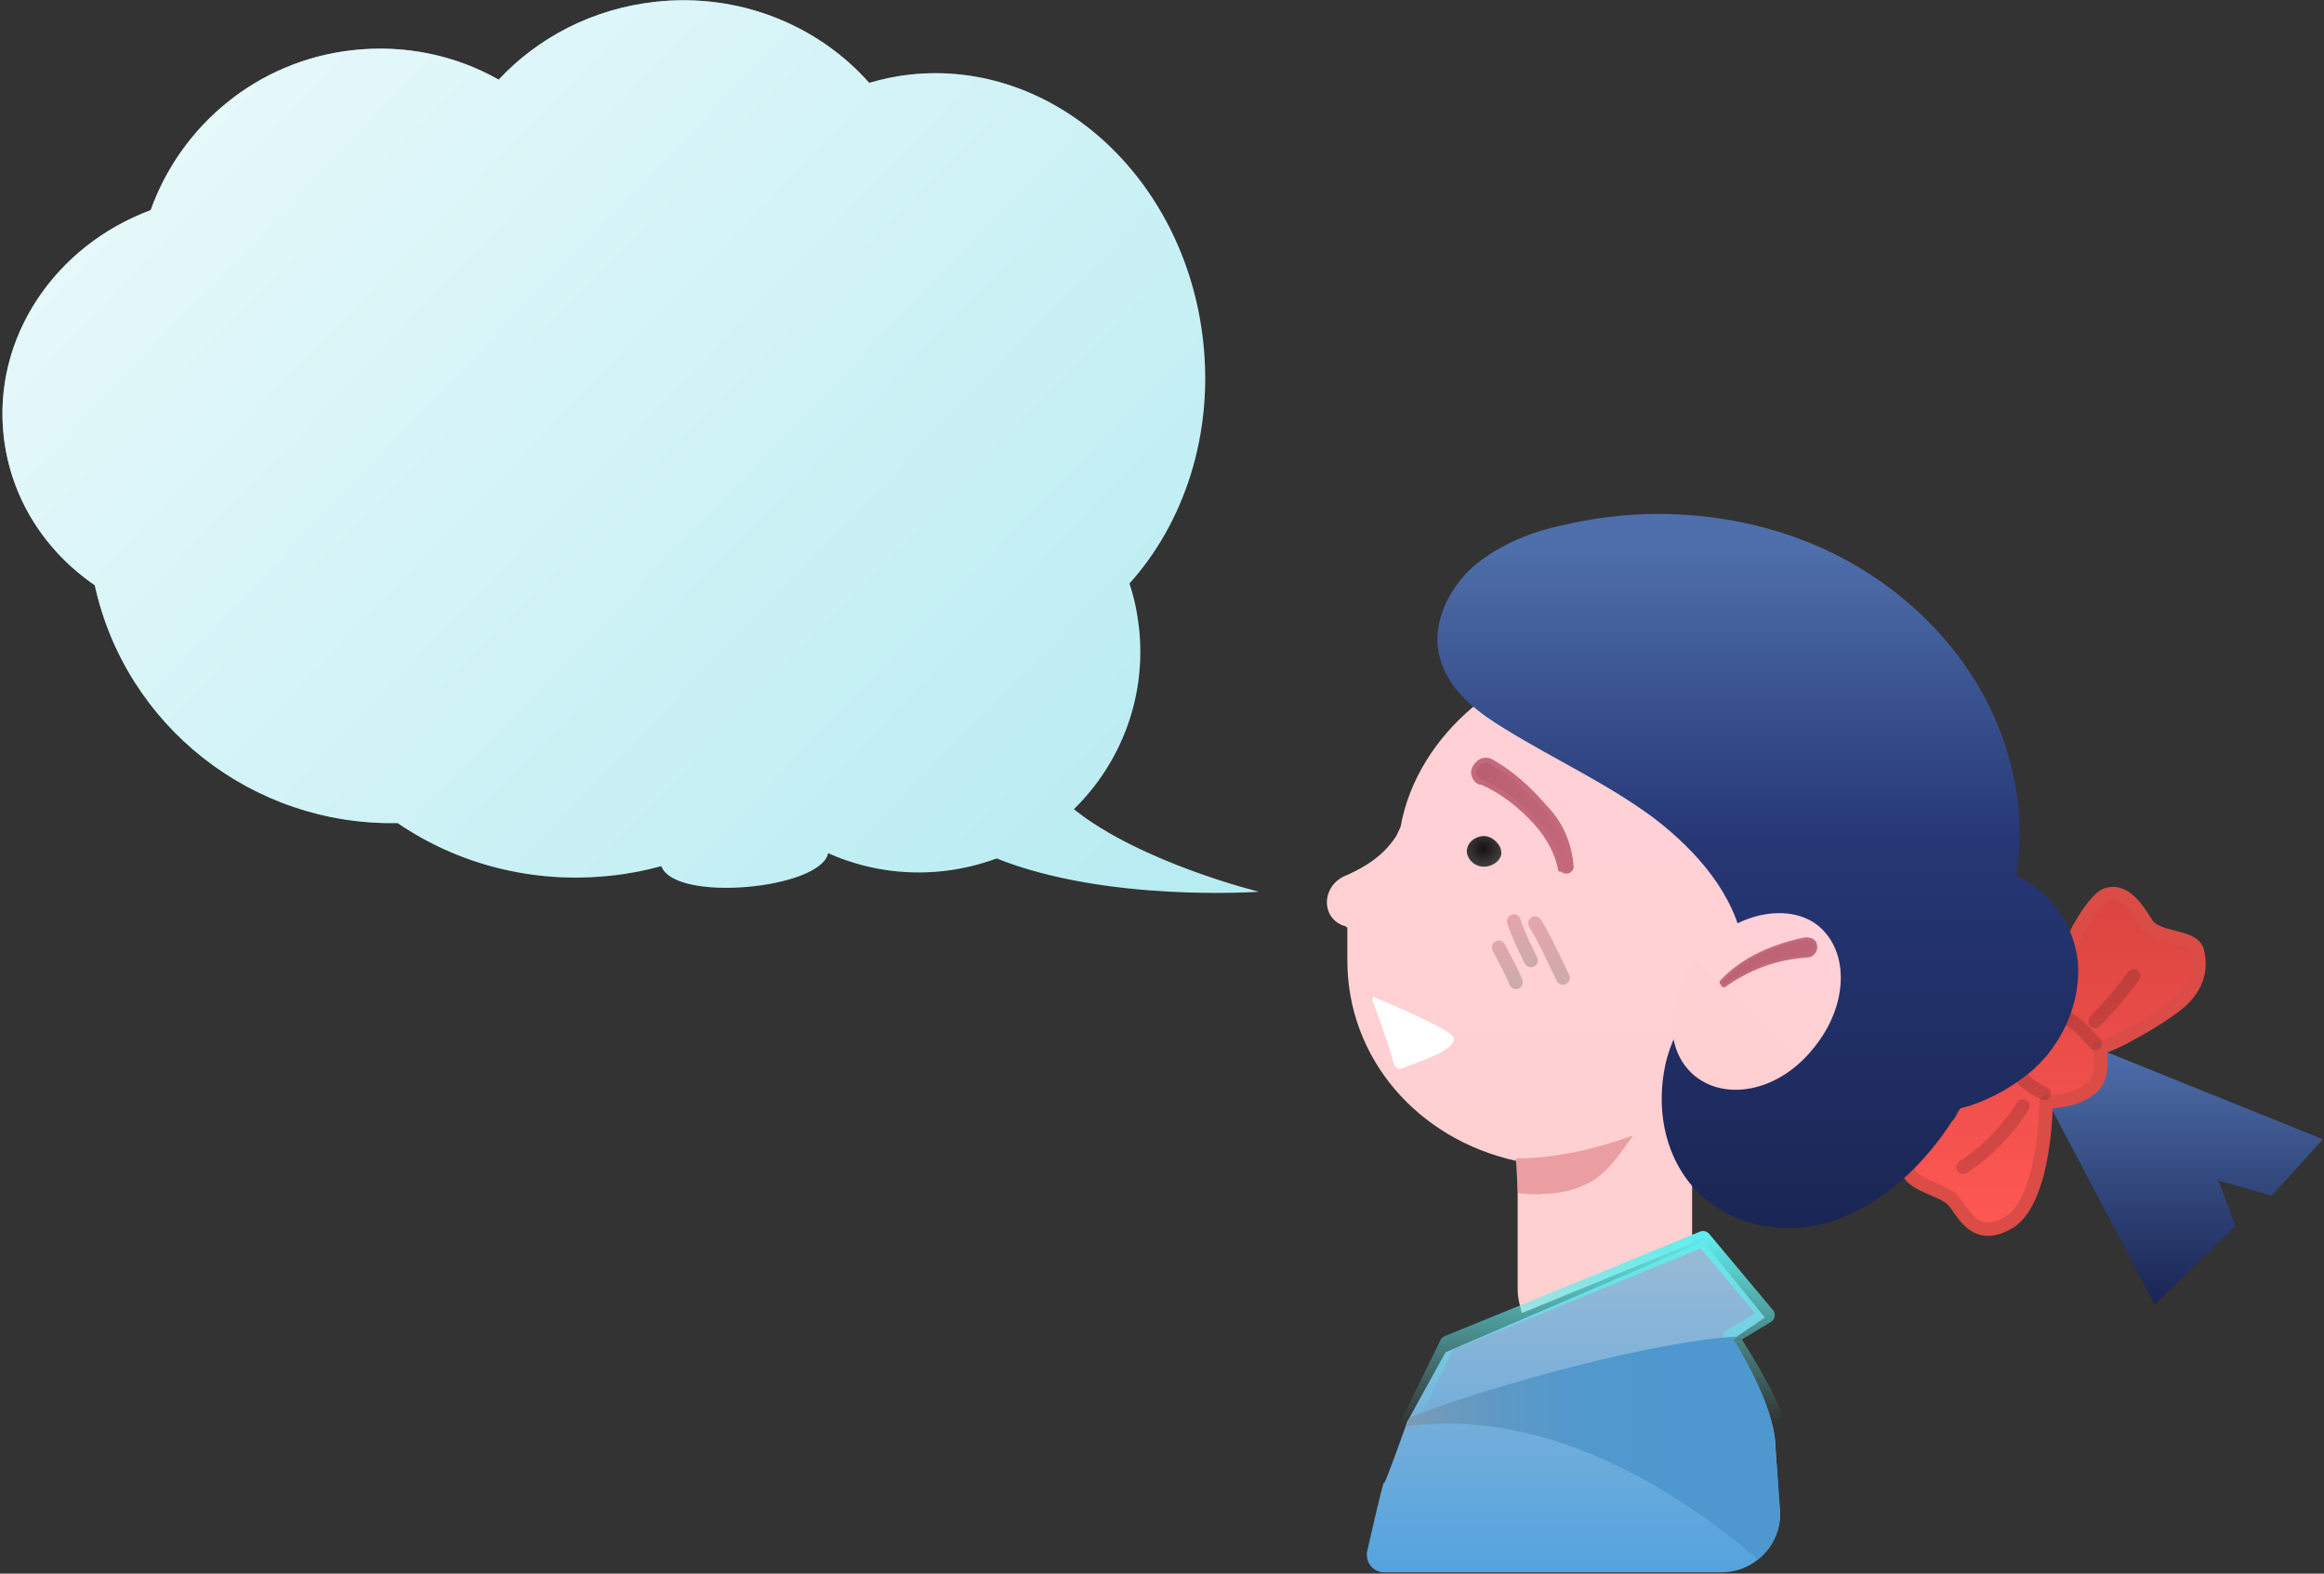 <?xml version="1.0" encoding="UTF-8"?> <svg xmlns="http://www.w3.org/2000/svg" xmlns:xlink="http://www.w3.org/1999/xlink" id="eGiV7v9uCbU1" viewBox="0 0 514 348" shape-rendering="geometricPrecision" text-rendering="geometricPrecision"><rect x="0" y="0" width="514" height="348" fill="#333333" stroke="none"/> <style><![CDATA[#eGiV7v9uCbU2_to {animation: eGiV7v9uCbU2_to__to 10000ms linear infinite normal forwards}@keyframes eGiV7v9uCbU2_to__to { 0% {transform: translate(403.607px,202.023px);animation-timing-function: cubic-bezier(0.25,0.46,0.45,0.94)} 10% {transform: translate(400.607px,202.023px);animation-timing-function: cubic-bezier(0.25,0.46,0.45,0.94)} 20% {transform: translate(403.607px,202.023px);animation-timing-function: cubic-bezier(0.25,0.46,0.45,0.94)} 30% {transform: translate(400.607px,202.023px);animation-timing-function: cubic-bezier(0.25,0.46,0.45,0.94)} 40% {transform: translate(403.607px,202.023px)} 50% {transform: translate(400.607px,202.023px);animation-timing-function: cubic-bezier(0.25,0.46,0.45,0.94)} 60% {transform: translate(403.607px,202.023px)} 70% {transform: translate(400.607px,202.023px);animation-timing-function: cubic-bezier(0.25,0.46,0.45,0.94)} 80% {transform: translate(403.607px,202.023px)} 90% {transform: translate(400.607px,202.023px);animation-timing-function: cubic-bezier(0.25,0.46,0.45,0.94)} 100% {transform: translate(403.607px,202.023px)}} #eGiV7v9uCbU2_tr {animation: eGiV7v9uCbU2_tr__tr 10000ms linear infinite normal forwards}@keyframes eGiV7v9uCbU2_tr__tr { 0% {transform: rotate(0deg);animation-timing-function: cubic-bezier(0.25,0.46,0.45,0.94)} 10% {transform: rotate(-2deg);animation-timing-function: cubic-bezier(0.25,0.46,0.45,0.94)} 20% {transform: rotate(0deg);animation-timing-function: cubic-bezier(0.25,0.46,0.45,0.94)} 30% {transform: rotate(-2deg);animation-timing-function: cubic-bezier(0.25,0.46,0.45,0.94)} 40% {transform: rotate(0deg)} 50% {transform: rotate(-2deg);animation-timing-function: cubic-bezier(0.25,0.46,0.45,0.94)} 60% {transform: rotate(0deg)} 70% {transform: rotate(-2deg);animation-timing-function: cubic-bezier(0.25,0.46,0.45,0.94)} 80% {transform: rotate(0deg)} 90% {transform: rotate(-2deg);animation-timing-function: cubic-bezier(0.25,0.46,0.45,0.94)} 100% {transform: rotate(0deg)}} #eGiV7v9uCbU11_tr {animation: eGiV7v9uCbU11_tr__tr 10000ms linear infinite normal forwards}@keyframes eGiV7v9uCbU11_tr__tr { 0% {transform: translate(336.701px,180.366px) rotate(0deg);animation-timing-function: cubic-bezier(0.645,0.045,0.355,1)} 30% {transform: translate(336.701px,180.366px) rotate(7deg);animation-timing-function: cubic-bezier(0.645,0.045,0.355,1)} 60% {transform: translate(336.701px,180.366px) rotate(0deg);animation-timing-function: cubic-bezier(0.645,0.045,0.355,1)} 80% {transform: translate(336.701px,180.366px) rotate(2deg);animation-timing-function: cubic-bezier(0.645,0.045,0.355,1)} 100% {transform: translate(336.701px,180.366px) rotate(0deg)}} #eGiV7v9uCbU15_ts {animation: eGiV7v9uCbU15_ts__ts 10000ms linear infinite normal forwards}@keyframes eGiV7v9uCbU15_ts__ts { 0% {transform: translate(313.757px,228.264px) scale(1,1)} 10% {transform: translate(313.757px,228.264px) scale(1.03,0.758)} 20% {transform: translate(313.757px,228.264px) scale(1.053,1.082)} 30% {transform: translate(313.757px,228.264px) scale(1.058,0.901)} 40% {transform: translate(313.757px,228.264px) scale(1.102,1.068)} 50% {transform: translate(313.757px,228.264px) scale(1.132,0.811)} 60% {transform: translate(313.757px,228.264px) scale(1.089,0.948)} 70% {transform: translate(313.757px,228.264px) scale(1.089,0.755)} 80% {transform: translate(313.757px,228.264px) scale(1.081,0.916)} 90% {transform: translate(313.757px,228.264px) scale(1.064,0.671)} 100% {transform: translate(313.757px,228.264px) scale(1,1)}} #eGiV7v9uCbU29_tr {animation: eGiV7v9uCbU29_tr__tr 10000ms linear infinite normal forwards}@keyframes eGiV7v9uCbU29_tr__tr { 0% {transform: translate(113.16px,50.369px) rotate(0deg)} 10% {transform: translate(113.16px,50.369px) rotate(0deg);animation-timing-function: cubic-bezier(0.455,0.03,0.515,0.955)} 22% {transform: translate(113.16px,50.369px) rotate(2deg)} 34% {transform: translate(113.16px,50.369px) rotate(0deg);animation-timing-function: cubic-bezier(0.55,0.085,0.68,0.53)} 46% {transform: translate(113.16px,50.369px) rotate(2deg)} 59% {transform: translate(113.16px,50.369px) rotate(0deg)} 70% {transform: translate(113.16px,50.369px) rotate(2deg)} 80% {transform: translate(113.16px,50.369px) rotate(0deg)} 100% {transform: translate(113.16px,50.369px) rotate(0deg)}} #eGiV7v9uCbU29_ts {animation: eGiV7v9uCbU29_ts__ts 10000ms linear infinite normal forwards}@keyframes eGiV7v9uCbU29_ts__ts { 0% {transform: scale(0,0);animation-timing-function: cubic-bezier(1,0.05,0.95,0.53)} 10.6% {transform: scale(1,1)} 80% {transform: scale(1,1)} 90% {transform: scale(0,0)} 100% {transform: scale(0,0)}} #eGiV7v9uCbU29 {animation: eGiV7v9uCbU29_c_o 10000ms linear infinite normal forwards}@keyframes eGiV7v9uCbU29_c_o { 0% {opacity: 0} 10% {opacity: 1} 80% {opacity: 1} 90% {opacity: 0} 100% {opacity: 0}} #eGiV7v9uCbU30_tr {animation: eGiV7v9uCbU30_tr__tr 10000ms linear infinite normal forwards}@keyframes eGiV7v9uCbU30_tr__tr { 0% {transform: translate(69.566px,96.083px) rotate(0deg)} 14% {transform: translate(69.566px,96.083px) rotate(0deg);animation-timing-function: cubic-bezier(0.455,0.03,0.515,0.955)} 24% {transform: translate(69.566px,96.083px) rotate(5deg);animation-timing-function: cubic-bezier(0.455,0.03,0.515,0.955)} 34% {transform: translate(69.566px,96.083px) rotate(0deg);animation-timing-function: cubic-bezier(0.55,0.085,0.68,0.53)} 44% {transform: translate(69.566px,96.083px) rotate(5deg);animation-timing-function: cubic-bezier(0.55,0.085,0.68,0.53)} 54% {transform: translate(69.566px,96.083px) rotate(0deg)} 65% {transform: translate(69.566px,96.083px) rotate(5deg);animation-timing-function: cubic-bezier(0.55,0.085,0.68,0.53)} 76% {transform: translate(69.566px,96.083px) rotate(0deg)} 100% {transform: translate(69.566px,96.083px) rotate(0deg)}} #eGiV7v9uCbU30_ts {animation: eGiV7v9uCbU30_ts__ts 10000ms linear infinite normal forwards}@keyframes eGiV7v9uCbU30_ts__ts { 0% {transform: scale(0,0)} 4% {transform: scale(0,0);animation-timing-function: cubic-bezier(1,0.05,0.95,0.53)} 13.6% {transform: scale(1,1)} 76% {transform: scale(1,1)} 86% {transform: scale(0,0)} 100% {transform: scale(0,0)}} #eGiV7v9uCbU30 {animation: eGiV7v9uCbU30_c_o 10000ms linear infinite normal forwards}@keyframes eGiV7v9uCbU30_c_o { 0% {opacity: 0} 4% {opacity: 0} 14% {opacity: 1} 76% {opacity: 1} 86% {opacity: 0} 100% {opacity: 0}} #eGiV7v9uCbU31_tr {animation: eGiV7v9uCbU31_tr__tr 10000ms linear infinite normal forwards}@keyframes eGiV7v9uCbU31_tr__tr { 0% {transform: translate(178.166px,67.293px) rotate(0deg)} 18% {transform: translate(178.166px,67.293px) rotate(0deg);animation-timing-function: cubic-bezier(0.455,0.03,0.515,0.955)} 28% {transform: translate(178.166px,67.293px) rotate(3deg)} 37% {transform: translate(178.166px,67.293px) rotate(0deg);animation-timing-function: cubic-bezier(0.55,0.085,0.68,0.53)} 47% {transform: translate(178.166px,67.293px) rotate(3deg)} 56% {transform: translate(178.166px,67.293px) rotate(0deg)} 64% {transform: translate(178.166px,67.293px) rotate(3deg)} 71% {transform: translate(178.166px,67.293px) rotate(0deg)} 100% {transform: translate(178.166px,67.293px) rotate(0deg)}} #eGiV7v9uCbU31_ts {animation: eGiV7v9uCbU31_ts__ts 10000ms linear infinite normal forwards}@keyframes eGiV7v9uCbU31_ts__ts { 0% {transform: scale(0,0)} 7.6% {transform: scale(0,0);animation-timing-function: cubic-bezier(1,0.05,0.95,0.53)} 18.2% {transform: scale(1,1)} 72% {transform: scale(1,1)} 82% {transform: scale(0,0)} 100% {transform: scale(0,0)}} #eGiV7v9uCbU31 {animation: eGiV7v9uCbU31_c_o 10000ms linear infinite normal forwards}@keyframes eGiV7v9uCbU31_c_o { 0% {opacity: 0} 8% {opacity: 0} 18% {opacity: 1} 72% {opacity: 1} 82% {opacity: 0} 100% {opacity: 0}} #eGiV7v9uCbU32_tr {animation: eGiV7v9uCbU32_tr__tr 10000ms linear infinite normal forwards}@keyframes eGiV7v9uCbU32_tr__tr { 0% {transform: translate(135.269px,120.473px) rotate(0deg)} 22% {transform: translate(135.269px,120.473px) rotate(0deg);animation-timing-function: cubic-bezier(0.455,0.03,0.515,0.955)} 32% {transform: translate(135.269px,120.473px) rotate(5deg);animation-timing-function: cubic-bezier(0.455,0.03,0.515,0.955)} 44% {transform: translate(135.269px,120.473px) rotate(0deg);animation-timing-function: cubic-bezier(0.55,0.085,0.68,0.53)} 55% {transform: translate(135.269px,120.473px) rotate(5deg);animation-timing-function: cubic-bezier(0.55,0.085,0.68,0.53)} 68% {transform: translate(135.269px,120.473px) rotate(0deg)} 100% {transform: translate(135.269px,120.473px) rotate(0deg)}} #eGiV7v9uCbU32_ts {animation: eGiV7v9uCbU32_ts__ts 10000ms linear infinite normal forwards}@keyframes eGiV7v9uCbU32_ts__ts { 0% {transform: scale(0,0)} 11.6% {transform: scale(0,0);animation-timing-function: cubic-bezier(1,0.05,0.95,0.53)} 22.2% {transform: scale(1,1)} 68% {transform: scale(1,1)} 78% {transform: scale(0,0)} 100% {transform: scale(0,0)}} #eGiV7v9uCbU32 {animation: eGiV7v9uCbU32_c_o 10000ms linear infinite normal forwards}@keyframes eGiV7v9uCbU32_c_o { 0% {opacity: 0} 12% {opacity: 0} 22% {opacity: 1} 68% {opacity: 1} 78% {opacity: 0} 100% {opacity: 0}} #eGiV7v9uCbU33_tr {animation: eGiV7v9uCbU33_tr__tr 10000ms linear infinite normal forwards}@keyframes eGiV7v9uCbU33_tr__tr { 0% {transform: translate(180.923px,153.807px) rotate(0deg)} 26% {transform: translate(180.923px,153.807px) rotate(0deg);animation-timing-function: cubic-bezier(0.455,0.03,0.515,0.955)} 36% {transform: translate(180.923px,153.807px) rotate(5deg);animation-timing-function: cubic-bezier(0.455,0.03,0.515,0.955)} 46% {transform: translate(180.923px,153.807px) rotate(0deg);animation-timing-function: cubic-bezier(0.55,0.085,0.68,0.53)} 56% {transform: translate(180.923px,153.807px) rotate(5deg);animation-timing-function: cubic-bezier(0.55,0.085,0.68,0.53)} 64% {transform: translate(180.923px,153.807px) rotate(0deg)} 100% {transform: translate(180.923px,153.807px) rotate(0deg)}} #eGiV7v9uCbU33_ts {animation: eGiV7v9uCbU33_ts__ts 10000ms linear infinite normal forwards}@keyframes eGiV7v9uCbU33_ts__ts { 0% {transform: scale(0,0)} 15.6% {transform: scale(0,0);animation-timing-function: cubic-bezier(1,0.05,0.95,0.53)} 26.2% {transform: scale(1,1)} 64% {transform: scale(1,1)} 74% {transform: scale(0,0)} 100% {transform: scale(0,0)}} #eGiV7v9uCbU33 {animation: eGiV7v9uCbU33_c_o 10000ms linear infinite normal forwards}@keyframes eGiV7v9uCbU33_c_o { 0% {opacity: 0} 16% {opacity: 0} 26% {opacity: 1} 64% {opacity: 1} 74% {opacity: 0} 100% {opacity: 0}}]]></style> <defs> <linearGradient id="eGiV7v9uCbU3-fill" x1="483.611" y1="231.868" x2="483.611" y2="287.869" spreadMethod="pad" gradientUnits="userSpaceOnUse"> <stop id="eGiV7v9uCbU3-fill-0" offset="0%" stop-color="rgb(78,111,171)"></stop> <stop id="eGiV7v9uCbU3-fill-1" offset="100%" stop-color="rgb(26,38,84)"></stop> </linearGradient> <linearGradient id="eGiV7v9uCbU4-fill" x1="454.046" y1="197.441" x2="454.046" y2="271.818" spreadMethod="pad" gradientUnits="userSpaceOnUse"> <stop id="eGiV7v9uCbU4-fill-0" offset="0%" stop-color="rgb(218,68,64)"></stop> <stop id="eGiV7v9uCbU4-fill-1" offset="100%" stop-color="rgb(255,88,84)"></stop> </linearGradient> <linearGradient id="eGiV7v9uCbU10-fill" x1="347.431" y1="146.044" x2="347.431" y2="289.86" spreadMethod="pad" gradientUnits="userSpaceOnUse"> <stop id="eGiV7v9uCbU10-fill-0" offset="0%" stop-color="rgb(255,209,216)"></stop> <stop id="eGiV7v9uCbU10-fill-1" offset="100%" stop-color="rgb(255,208,208)"></stop> </linearGradient> <linearGradient id="eGiV7v9uCbU11-fill" x1="326.201" y1="173.693" x2="352.267" y2="185.158" spreadMethod="pad" gradientUnits="userSpaceOnUse"> <stop id="eGiV7v9uCbU11-fill-0" offset="0%" stop-color="rgb(184,96,113)"></stop> <stop id="eGiV7v9uCbU11-fill-1" offset="100%" stop-color="rgb(196,105,123)"></stop> </linearGradient> <linearGradient id="eGiV7v9uCbU11-stroke" x1="336.707" y1="168.074" x2="336.707" y2="192.088" spreadMethod="pad" gradientUnits="userSpaceOnUse"> <stop id="eGiV7v9uCbU11-stroke-0" offset="0%" stop-color="rgb(195,105,123)"></stop> <stop id="eGiV7v9uCbU11-stroke-1" offset="100%" stop-color="rgb(195,105,123)"></stop> </linearGradient> <linearGradient id="eGiV7v9uCbU12-stroke" x1="342.554" y1="204.356" x2="342.554" y2="216.404" spreadMethod="pad" gradientUnits="userSpaceOnUse"> <stop id="eGiV7v9uCbU12-stroke-0" offset="0%" stop-color="rgb(226,166,171)"></stop> <stop id="eGiV7v9uCbU12-stroke-1" offset="100%" stop-color="rgb(207,170,173)"></stop> </linearGradient> <linearGradient id="eGiV7v9uCbU13-stroke" x1="336.666" y1="203.553" x2="336.666" y2="212.152" spreadMethod="pad" gradientUnits="userSpaceOnUse"> <stop id="eGiV7v9uCbU13-stroke-0" offset="0%" stop-color="rgb(226,166,171)"></stop> <stop id="eGiV7v9uCbU13-stroke-1" offset="100%" stop-color="rgb(207,170,173)"></stop> </linearGradient> <linearGradient id="eGiV7v9uCbU14-stroke" x1="333.37" y1="209.348" x2="333.37" y2="216.841" spreadMethod="pad" gradientUnits="userSpaceOnUse"> <stop id="eGiV7v9uCbU14-stroke-0" offset="0%" stop-color="rgb(226,166,171)"></stop> <stop id="eGiV7v9uCbU14-stroke-1" offset="100%" stop-color="rgb(207,170,173)"></stop> </linearGradient> <linearGradient id="eGiV7v9uCbU16-fill" x1="388.82" y1="113.398" x2="388.82" y2="270.879" spreadMethod="pad" gradientUnits="userSpaceOnUse"> <stop id="eGiV7v9uCbU16-fill-0" offset="4.842%" stop-color="rgb(78,111,171)"></stop> <stop id="eGiV7v9uCbU16-fill-1" offset="46.09%" stop-color="rgb(38,55,117)"></stop> <stop id="eGiV7v9uCbU16-fill-2" offset="100%" stop-color="rgb(26,38,84)"></stop> </linearGradient> <linearGradient id="eGiV7v9uCbU17-fill" x1="401.261" y1="203.629" x2="371.434" y2="234.726" spreadMethod="pad" gradientUnits="userSpaceOnUse"> <stop id="eGiV7v9uCbU17-fill-0" offset="0%" stop-color="rgb(255,209,216)"></stop> <stop id="eGiV7v9uCbU17-fill-1" offset="100%" stop-color="rgb(255,208,208)"></stop> </linearGradient> <linearGradient id="eGiV7v9uCbU19-fill" x1="384.685" y1="203.747" x2="400.898" y2="221.424" spreadMethod="pad" gradientUnits="userSpaceOnUse"> <stop id="eGiV7v9uCbU19-fill-0" offset="0%" stop-color="rgb(184,96,113)"></stop> <stop id="eGiV7v9uCbU19-fill-1" offset="100%" stop-color="rgb(196,105,123)"></stop> </linearGradient> <linearGradient id="eGiV7v9uCbU19-stroke" x1="391.123" y1="207.57" x2="391.123" y2="217.56" spreadMethod="pad" gradientUnits="userSpaceOnUse"> <stop id="eGiV7v9uCbU19-stroke-0" offset="0%" stop-color="rgb(195,105,123)"></stop> <stop id="eGiV7v9uCbU19-stroke-1" offset="100%" stop-color="rgb(195,105,123)"></stop> </linearGradient> <radialGradient id="eGiV7v9uCbU20-fill" cx="0" cy="0" r="1" spreadMethod="pad" gradientUnits="userSpaceOnUse" gradientTransform="matrix(0 3.724 -3.843 0 328.097 187.707)"> <stop id="eGiV7v9uCbU20-fill-0" offset="0%" stop-color="rgb(20,18,19)"></stop> <stop id="eGiV7v9uCbU20-fill-1" offset="100%" stop-color="rgb(64,58,59)"></stop> </radialGradient> <linearGradient id="eGiV7v9uCbU23-fill" x1="347.953" y1="274.136" x2="347.953" y2="347.678" spreadMethod="pad" gradientUnits="userSpaceOnUse"> <stop id="eGiV7v9uCbU23-fill-0" offset="5.587%" stop-color="rgb(150,186,214)"></stop> <stop id="eGiV7v9uCbU23-fill-1" offset="100%" stop-color="rgb(84,163,222)"></stop> </linearGradient> <linearGradient id="eGiV7v9uCbU24-stroke" x1="351.517" y1="273.343" x2="351.815" y2="314.763" spreadMethod="pad" gradientUnits="userSpaceOnUse"> <stop id="eGiV7v9uCbU24-stroke-0" offset="0%" stop-color="rgb(98,237,237)"></stop> <stop id="eGiV7v9uCbU24-stroke-1" offset="15.63%" stop-color="rgba(98,237,237,0.844)"></stop> <stop id="eGiV7v9uCbU24-stroke-2" offset="100%" stop-color="rgba(98,237,237,0)"></stop> </linearGradient> <linearGradient id="eGiV7v9uCbU25-fill" x1="310.154" y1="320.253" x2="393.826" y2="320.253" spreadMethod="pad" gradientUnits="userSpaceOnUse"> <stop id="eGiV7v9uCbU25-fill-0" offset="0%" stop-color="rgb(125,155,179)"></stop> <stop id="eGiV7v9uCbU25-fill-1" offset="12.54%" stop-color="rgb(107,154,190)"></stop> <stop id="eGiV7v9uCbU25-fill-2" offset="29.47%" stop-color="rgb(91,153,199)"></stop> <stop id="eGiV7v9uCbU25-fill-3" offset="48.27%" stop-color="rgb(81,152,205)"></stop> <stop id="eGiV7v9uCbU25-fill-4" offset="72.44%" stop-color="rgb(78,152,207)"></stop> </linearGradient> <linearGradient id="eGiV7v9uCbU27-fill" x1="-129.755" y1="-38.137" x2="204.35" y2="284.111" spreadMethod="pad" gradientUnits="userSpaceOnUse"> <stop id="eGiV7v9uCbU27-fill-0" offset="3.184%" stop-color="rgb(255,255,255)"></stop> <stop id="eGiV7v9uCbU27-fill-1" offset="100%" stop-color="rgba(255,255,255,0)"></stop> </linearGradient> </defs> <g id="eGiV7v9uCbU2_to" transform="translate(403.607,202.023)"> <g id="eGiV7v9uCbU2_tr" transform="rotate(0)"> <g id="eGiV7v9uCbU2" transform="translate(-403.607,-202.023)"> <path id="eGiV7v9uCbU3" d="M453.445,244.64L476.53,288.495L494.449,271.162L490.656,261.061L502.428,264.45L513.742,251.938L464.759,232.194L453.445,244.64Z" fill="url(#eGiV7v9uCbU3-fill)" stroke="none" stroke-width="1"></path> <path id="eGiV7v9uCbU4" d="M456.78,208.995L461.947,202.74C463.843,200.329,465.74,197.918,468.552,197.461C469.01,197.461,469.467,197.461,469.467,197.918C469.467,198.374,471.822,200.785,473.261,201.762C474.176,202.218,474.699,203.196,475.157,203.717C476.073,205.151,477.511,206.584,479.408,207.106L484.117,208.539L484.574,208.995C486.013,209.452,485.621,210.69,486.079,212.123L486.34,213.557C486.798,214.534,486.209,214.339,485.686,215.772L485.752,216.945C485.294,218.379,485.294,218.835,483.92,219.813L483.266,221.181C482.351,221.637,482.22,221.898,481.304,222.354L475.092,226.524C474.176,226.981,472.868,228.023,471.887,228.544L465.282,231.672C464.824,231.672,464.366,232.129,464.366,232.65C464.366,233.106,465.282,234.605,465.282,235.061C464.366,236.038,462.143,241.708,461.162,241.708C460.181,241.708,459.527,241.577,458.088,243.011C456.192,244.966,452.529,242.294,452.529,244.705L452.333,248.485C452.333,248.941,452.529,251.156,452.006,251.612L451.156,258.455C450.698,260.41,450.698,262.495,449.717,264.45C449.259,264.906,448.736,264.841,448.736,265.297C448.736,266.274,445.728,270.119,444.289,270.119C443.374,270.119,443.57,270.249,442.589,270.705C442.131,270.705,441.673,271.162,440.692,271.162C438.796,271.162,435.722,271.292,435.264,269.858L433.695,267.969L433.041,266.991C431.144,264.58,431.667,264.515,428.855,263.537L427.482,261.973C427.024,261.973,426.566,261.517,426.043,261.517L425.127,261.061C424.212,260.605,421.531,259.171,421.531,257.738L423.231,257.673C423.231,256.695,423.689,255.718,424.146,255.262L456.78,208.995Z" fill="url(#eGiV7v9uCbU4-fill)" stroke="none" stroke-width="1"></path> <path id="eGiV7v9uCbU5" d="M454.426,222.94C454.426,212.84,462.404,199.351,465.74,197.918C469.533,196.484,472.345,200.329,474.699,204.173C477.054,208.018,485.032,206.584,486.013,210.429C486.929,214.274,486.013,218.118,482.22,221.507C478.427,224.895,466.655,231.607,464.301,231.607C464.301,231.607,465.74,237.863,462.862,240.274C460.508,242.685,456.257,243.662,452.529,243.662C452.529,243.662,452.529,264.841,444.551,270.184C436.572,275.006,434.218,267.773,431.863,265.362C429.509,262.951,422.446,261.973,421.988,258.65C421.53,255.262,430.49,236.951,438.469,234.54C446.905,232.129,454.426,222.94,454.426,222.94Z" fill="none" stroke="rgb(219,76,71)" stroke-width="2.991" stroke-linecap="round" stroke-linejoin="round" stroke-miterlimit="10"></path> <path id="eGiV7v9uCbU6" d="M463.385,230.695C461.489,228.74,459.592,226.329,456.78,224.895" fill="none" stroke="rgb(0,0,0)" stroke-width="2.991" stroke-opacity="0.15" stroke-linecap="round" stroke-linejoin="round" stroke-miterlimit="10"></path> <path id="eGiV7v9uCbU7" d="M445.924,236.951C447.363,238.906,449.717,240.795,452.072,241.773" fill="none" stroke="rgb(0,0,0)" stroke-width="2.991" stroke-opacity="0.15" stroke-linecap="round" stroke-linejoin="round" stroke-miterlimit="10"></path> <path id="eGiV7v9uCbU8" d="M463.385,225.873C466.655,222.484,469.533,219.161,471.887,215.772" fill="none" stroke="rgb(0,0,0)" stroke-width="2.991" stroke-opacity="0.15" stroke-linecap="round" stroke-linejoin="round" stroke-miterlimit="10"></path> <path id="eGiV7v9uCbU9" d="M447.363,244.64C444.093,249.918,439.384,254.74,434.152,258.129" fill="none" stroke="rgb(0,0,0)" stroke-width="2.991" stroke-opacity="0.15" stroke-linecap="round" stroke-linejoin="round" stroke-miterlimit="10"></path> <path id="eGiV7v9uCbU10" d="M297.078,204.695C297.536,204.695,297.993,205.151,297.993,205.151L297.993,212.384C297.993,234.083,313.558,251.873,335.205,256.695L335.663,256.695L335.663,285.107C335.663,287.061,336.12,288.495,336.578,290.385L374.248,274.941L374.248,246.986C376.602,245.031,378.498,243.141,380.395,240.73C385.562,234.931,388.897,227.697,390.27,220.008C392.625,217.141,394.979,214.208,396.418,211.341C396.418,210.885,396.875,210.885,396.875,210.364C397.791,208.409,399.23,205.542,399.688,203.131C401.126,198.309,401.584,193.03,401.126,187.687C399.23,165.531,380.853,147.742,358.29,146.243C346.061,145.787,334.747,149.631,325.788,156.343C317.809,163.055,311.662,172.243,309.765,182.865L308.849,184.82C306.037,189.186,302.244,191.532,297.993,193.486C292.369,195.507,291.911,202.74,297.078,204.695Z" fill="url(#eGiV7v9uCbU10-fill)" stroke="none" stroke-width="1"></path> <g id="eGiV7v9uCbU11_tr" transform="translate(336.701,180.366) rotate(0)"> <path id="eGiV7v9uCbU11" d="M347.5,191.662C347.5,192.118,347.042,192.639,346.584,192.639C345.669,192.639,345.669,192.183,345.146,192.183C344.23,187.817,341.876,183.973,338.54,180.649C335.205,177.326,331.935,174.85,327.684,172.96C327.684,172.96,327.684,172.96,327.226,172.96C326.311,172.504,325.33,171.005,326.311,169.571C327.226,168.138,328.665,167.616,330.104,168.594C334.355,171.005,338.083,174.393,341.418,178.238C345.146,182.018,347.042,186.384,347.5,191.662Z" transform="translate(-336.701,-180.366)" fill="url(#eGiV7v9uCbU11-fill)" stroke="url(#eGiV7v9uCbU11-stroke)" stroke-width="1.09"></path> </g> <path id="eGiV7v9uCbU12" d="M339.521,204.173C341.876,208.018,343.772,212.384,345.669,216.229" fill="none" stroke="url(#eGiV7v9uCbU12-stroke)" stroke-width="3.048" stroke-linecap="round" stroke-linejoin="round" stroke-miterlimit="10"></path> <path id="eGiV7v9uCbU13" d="M334.812,203.717C335.728,206.584,337.167,209.517,338.606,212.384" fill="none" stroke="url(#eGiV7v9uCbU13-stroke)" stroke-width="3.048" stroke-linecap="round" stroke-linejoin="round" stroke-miterlimit="10"></path> <path id="eGiV7v9uCbU14" d="M335.27,217.206C334.355,214.795,332.916,212.384,331.477,209.517" fill="none" stroke="url(#eGiV7v9uCbU14-stroke)" stroke-width="3.048" stroke-linecap="round" stroke-linejoin="round" stroke-miterlimit="10"></path> <g id="eGiV7v9uCbU15_ts" transform="translate(313.757,228.264) scale(1,1)"> <path id="eGiV7v9uCbU15" d="M303.67,221.522C305.342,226.411,307.012,230.31,308.223,235.199C308.626,236.19,309.49,236.652,310.297,236.19C313.639,234.737,322.34,232.292,321.476,229.384C320.67,227.402,304.074,220.597,304.074,220.597C304.074,220.068,303.267,220.53,303.67,221.522Z" transform="translate(-313.757,-228.264)" fill="rgb(255,255,255)" stroke="none" stroke-width="1"></path> </g> <path id="eGiV7v9uCbU16" d="M324.872,126.172C330.496,120.894,338.54,117.506,346.061,116.072C366.334,111.25,388.897,113.661,407.274,123.305C425.65,132.949,440.234,149.827,444.943,170.028C446.839,177.717,447.297,185.927,445.859,193.617C453.379,197.005,458.546,204.238,459.527,212.384C460.442,222.028,455.734,231.672,448.671,237.407C444.42,240.795,439.253,243.662,433.629,245.096C432.713,246.074,432.713,247.051,431.732,247.963C426.108,256.63,418.064,264.841,407.731,269.141C397.398,273.507,385.104,272.009,376.667,264.775C368.165,257.086,365.811,245.031,368.689,233.953C371.501,224.309,378.106,216.163,385.627,209.386C383.73,197.852,375.294,188.208,365.876,180.975C355.544,173.286,343.772,167.942,332.916,161.23C327.292,157.842,321.602,153.541,319.248,147.742C315.912,140.117,319.248,131.907,324.872,126.172Z" fill="url(#eGiV7v9uCbU16-fill)" stroke="none" stroke-width="1"></path> <path id="eGiV7v9uCbU17" d="M374.836,237.928C367.773,232.128,368.231,220.138,375.752,210.95C383.273,201.827,395.502,199.416,402.107,204.695C409.17,210.494,408.712,222.484,401.192,231.672C393.671,241.251,381.899,243.662,374.836,237.928Z" fill="url(#eGiV7v9uCbU17-fill)" stroke="none" stroke-width="1"></path> <path id="eGiV7v9uCbU18" d="M399.295,209.452C392.69,209.908,386.608,212.84,380.918,217.141L399.295,209.452Z" fill="rgb(255,255,255)" stroke="none" stroke-width="1"></path> <path id="eGiV7v9uCbU19" d="M399.295,207.562C400.734,207.562,401.65,208.018,401.65,209.517C401.65,210.494,400.734,211.472,399.753,211.472C393.148,211.928,387.524,213.883,381.834,217.727C381.376,218.183,380.918,218.183,380.918,217.727C380.461,217.271,380.461,217.271,380.918,216.75C385.627,211.863,392.232,208.995,399.295,207.562Z" fill="url(#eGiV7v9uCbU19-fill)" stroke="url(#eGiV7v9uCbU19-stroke)" stroke-width="0.545"></path> <path id="eGiV7v9uCbU20" d="M328.207,191.662C325.853,191.662,324.414,189.707,324.414,188.273C324.414,186.318,326.311,184.885,328.207,184.885C330.104,184.885,332,186.84,332,188.273C332.393,189.707,330.562,191.662,328.207,191.662Z" fill="url(#eGiV7v9uCbU20-fill)" stroke="none" stroke-width="1"></path> <path id="eGiV7v9uCbU21" d="M335.27,256.174L335.728,263.863C338.998,264.319,346.061,264.319,350.77,261.908C355.936,259.497,358.748,254.219,361.103,251.287L360.645,251.287C352.208,254.284,343.707,256.174,335.27,256.174Z" fill="rgb(235,158,161)" stroke="none" stroke-width="1"></path> </g> </g> </g> <g id="eGiV7v9uCbU22"> <path id="eGiV7v9uCbU23" d="M392.69,320.295C392.69,310.651,383.273,296.184,383.273,296.184L384.057,295.663L390.336,291.362L376.667,274.55L319.705,299.052L311.727,313.518L311.204,314.495C311.204,314.495,311.073,314.886,310.877,315.473C309.7,318.731,306.103,328.766,306.103,327.919C306.103,326.485,302.31,343.363,302.31,343.363C302.31,343.558,302.31,343.689,302.31,343.884C302.31,345.969,304.01,347.729,306.168,347.729L380.657,347.729C383.73,347.729,386.608,346.686,388.831,344.862C391.84,342.516,393.736,338.801,393.736,334.696L392.69,320.295Z" fill="url(#eGiV7v9uCbU23-fill)" stroke="none" stroke-width="1"></path> <path id="eGiV7v9uCbU24" d="M392.232,312.54C388.962,304.851,382.815,295.663,382.815,295.663L390.793,290.841L376.667,273.964L374.313,274.941L336.644,290.385L320.163,297.097L311.204,315.408" fill="none" stroke="url(#eGiV7v9uCbU24-stroke)" stroke-width="3.48" stroke-linecap="round" stroke-linejoin="round" stroke-miterlimit="10"></path> <path id="eGiV7v9uCbU25" d="M393.671,334.696C393.671,338.801,391.774,342.451,388.766,344.862C372.809,331.177,343.576,311.172,311.269,315.408C311.138,315.408,311.008,315.408,310.877,315.473C311.073,314.821,311.204,314.495,311.204,314.495L311.727,313.518C322.91,308.761,361.037,297.357,382.815,295.663C383.207,295.663,383.665,295.598,384.057,295.598L383.273,296.119C383.273,296.119,392.69,310.586,392.69,320.23L393.671,334.696Z" fill="url(#eGiV7v9uCbU25-fill)" stroke="none" stroke-width="1"></path> </g> <path id="eGiV7v9uCbU26" d="M237.5,178.955C247.898,168.789,253.653,154.128,251.888,138.619C251.495,135.295,250.841,132.102,249.795,129.04C261.894,115.616,268.433,96.067,266.079,75.279C262.024,39.244,232.988,12.983,201.204,16.502C198.13,16.828,195.122,17.479,192.244,18.326C180.996,5.62,163.535,-1.679,144.831,0.406C130.966,1.97,118.933,8.356,110.301,17.61C100.818,12.266,89.635,9.79,77.994,11.093C56.87,13.439,39.998,27.775,33.327,46.477C12.269,54.297,-1.661,74.563,0.824,96.523C2.393,110.272,9.98,121.872,20.967,129.431C27.768,160.579,55.889,182.669,87.934,182.018C101.21,191.075,117.887,195.572,135.348,193.617C139.076,193.226,142.738,192.509,146.27,191.532C149.212,199.677,181.585,196.614,183.154,188.664C190.871,192.118,199.569,193.617,208.594,192.639C212.714,192.183,216.703,191.206,220.431,189.837C244.825,199.612,278.439,197.201,278.439,197.201C278.439,197.201,252.345,190.815,237.5,178.955Z" fill="rgb(180,235,241)" stroke="none" stroke-width="1"></path> <path id="eGiV7v9uCbU27" d="M237.5,178.955C247.898,168.789,253.653,154.128,251.888,138.619C251.495,135.295,250.841,132.102,249.795,129.04C261.894,115.616,268.433,96.067,266.079,75.279C262.024,39.244,232.988,12.983,201.204,16.502C198.13,16.828,195.122,17.479,192.244,18.326C180.996,5.62,163.535,-1.679,144.831,0.406C130.966,1.97,118.933,8.356,110.301,17.61C100.818,12.266,89.635,9.79,77.994,11.093C56.87,13.439,39.998,27.775,33.327,46.477C12.269,54.297,-1.661,74.563,0.824,96.523C2.393,110.272,9.98,121.872,20.967,129.431C27.768,160.579,55.889,182.669,87.934,182.018C101.21,191.075,117.887,195.572,135.348,193.617C139.076,193.226,142.738,192.509,146.27,191.532C149.212,199.677,181.585,196.614,183.154,188.664C190.871,192.118,199.569,193.617,208.594,192.639C212.714,192.183,216.703,191.206,220.431,189.837C244.825,199.612,278.439,197.201,278.439,197.201C278.439,197.201,252.345,190.815,237.5,178.955Z" fill="url(#eGiV7v9uCbU27-fill)" stroke="none" stroke-width="1"></path> <g id="eGiV7v9uCbU28"> <g id="eGiV7v9uCbU29_tr" transform="translate(113.16,50.369) rotate(0)"> <g id="eGiV7v9uCbU29_ts" transform="scale(0,0)"> <path id="eGiV7v9uCbU29" d="M89.766,65.29C89.579,65.645,89.292,65.883,88.903,66.004C88.514,66.125,88.142,66.092,87.787,65.906C87.432,65.719,87.194,65.432,87.073,65.043L82.166,49.32C82.044,48.931,82.077,48.559,82.263,48.205C82.449,47.85,82.737,47.612,83.126,47.492C83.515,47.37,83.887,47.403,84.242,47.59C84.597,47.776,84.835,48.063,84.956,48.452L86.808,54.386C86.856,54.538,86.955,54.591,87.108,54.544L94.515,52.24C94.667,52.193,94.719,52.093,94.672,51.941L92.82,46.007C92.699,45.618,92.731,45.246,92.917,44.891C93.103,44.537,93.391,44.299,93.78,44.178C94.169,44.057,94.541,44.09,94.896,44.276C95.251,44.462,95.489,44.75,95.61,45.139L100.517,60.861C100.638,61.25,100.606,61.622,100.42,61.977C100.234,62.331,99.946,62.569,99.557,62.69C99.168,62.811,98.796,62.779,98.441,62.592C98.086,62.406,97.848,62.118,97.727,61.729L95.495,54.578C95.447,54.426,95.348,54.373,95.195,54.421L87.788,56.724C87.636,56.772,87.584,56.872,87.631,57.024L89.863,64.175C89.984,64.564,89.952,64.936,89.766,65.29ZM106.364,47.998C104.436,48.598,103.709,50.076,104.185,52.432C104.199,52.594,104.29,52.65,104.459,52.597L110.141,50.83C110.277,50.788,110.321,50.691,110.273,50.538C109.459,48.288,108.156,47.441,106.364,47.998ZM110.654,59.517C108.54,60.175,106.729,60.107,105.22,59.315C103.728,58.518,102.629,56.987,101.922,54.721C101.215,52.456,101.189,50.591,101.845,49.126C102.518,47.655,103.818,46.62,105.746,46.02C109.264,44.926,111.725,46.424,113.131,50.512C113.275,50.912,113.237,51.295,113.017,51.66C112.797,52.026,112.484,52.271,112.078,52.398L105.051,54.583C104.916,54.625,104.869,54.714,104.911,54.849C105.927,57.389,107.72,58.26,110.29,57.46C111.187,57.181,112.021,56.764,112.794,56.209C113.021,56.045,113.269,56.005,113.536,56.089C113.803,56.173,113.979,56.35,114.064,56.621C114.164,56.942,114.152,57.261,114.028,57.578C113.905,57.894,113.695,58.145,113.4,58.329C112.533,58.821,111.618,59.217,110.654,59.517ZM121.414,55.447C121.228,55.802,120.949,56.037,120.577,56.153C120.205,56.269,119.833,56.236,119.461,56.055C119.106,55.868,118.868,55.581,118.747,55.192L113.682,38.962C113.56,38.573,113.593,38.202,113.779,37.847C113.982,37.487,114.269,37.249,114.641,37.133C115.013,37.018,115.377,37.053,115.732,37.239C116.104,37.42,116.351,37.706,116.472,38.094L121.537,54.324C121.658,54.713,121.617,55.087,121.414,55.447ZM129.143,53.044C128.957,53.398,128.678,53.633,128.306,53.749C127.934,53.865,127.562,53.832,127.19,53.651C126.835,53.465,126.597,53.177,126.476,52.788L121.411,36.558C121.289,36.169,121.322,35.798,121.508,35.443C121.711,35.083,121.998,34.845,122.37,34.73C122.742,34.614,123.106,34.649,123.461,34.836C123.833,35.017,124.08,35.302,124.201,35.691L129.266,51.92C129.387,52.309,129.346,52.684,129.143,53.044ZM141.017,42.562C140.015,39.35,138.347,38.107,136.013,38.833C133.679,39.559,133.014,41.528,134.016,44.74C135.019,47.952,136.687,49.195,139.021,48.469C141.354,47.744,142.02,45.775,141.017,42.562ZM143.666,47.303C142.936,48.828,141.598,49.893,139.654,50.498C137.709,51.103,136.002,50.985,134.534,50.143C133.06,49.285,131.983,47.765,131.302,45.584C130.621,43.403,130.646,41.55,131.376,40.025C132.101,38.483,133.435,37.409,135.38,36.804C137.325,36.199,139.034,36.326,140.508,37.185C141.977,38.026,143.051,39.537,143.732,41.718C144.412,43.899,144.39,45.761,143.666,47.303Z" transform="translate(-113.16,-50.369)" opacity="0" fill="rgb(61,75,121)" stroke="none" stroke-width="1"></path> </g> </g> <g id="eGiV7v9uCbU30_tr" transform="translate(69.566,96.083) rotate(0)"> <g id="eGiV7v9uCbU30_ts" transform="scale(0,0)"> <path id="eGiV7v9uCbU30" d="M53.222,106.224C50.61,106.4,48.457,105.699,46.763,104.121C45.086,102.542,44.143,100.215,43.936,97.139C43.731,94.098,44.327,91.676,45.725,89.873C47.139,88.07,49.204,87.076,51.919,86.894C53.087,86.816,54.158,86.83,55.132,86.937C55.48,86.983,55.776,87.144,56.019,87.421C56.261,87.681,56.394,87.991,56.419,88.352C56.44,88.662,56.327,88.919,56.082,89.126C55.853,89.314,55.59,89.374,55.292,89.308C54.471,89.156,53.484,89.119,52.333,89.196C50.477,89.321,49.052,90.064,48.056,91.425C47.076,92.769,46.665,94.608,46.823,96.945C46.98,99.282,47.652,101.058,48.839,102.273C50.024,103.47,51.519,104.008,53.323,103.887C54.457,103.811,55.472,103.631,56.368,103.346C56.654,103.241,56.924,103.274,57.177,103.447C57.448,103.619,57.593,103.859,57.614,104.169C57.639,104.529,57.549,104.863,57.345,105.171C57.14,105.46,56.86,105.652,56.504,105.745C55.501,105.985,54.407,106.145,53.222,106.224ZM61.251,87.432C61.224,87.037,61.339,86.693,61.595,86.399C61.869,86.105,62.194,85.945,62.573,85.919C62.951,85.894,63.286,86.01,63.58,86.266C63.89,86.521,64.059,86.847,64.086,87.242C64.112,87.637,63.989,87.982,63.715,88.276C63.459,88.57,63.142,88.729,62.764,88.754C62.386,88.78,62.041,88.665,61.731,88.41C61.437,88.153,61.277,87.827,61.251,87.432ZM64.827,104.772C64.571,105.065,64.254,105.224,63.876,105.25C63.498,105.275,63.153,105.16,62.843,104.905C62.549,104.648,62.389,104.323,62.362,103.927L61.65,93.36C61.623,92.965,61.738,92.621,61.995,92.327C62.268,92.033,62.594,91.873,62.972,91.847C63.35,91.822,63.686,91.938,63.979,92.194C64.29,92.449,64.459,92.775,64.485,93.17L65.198,103.737C65.224,104.132,65.101,104.477,64.827,104.772ZM75.772,97.667C74.363,97.762,73.314,98.074,72.624,98.604C71.951,99.115,71.642,99.774,71.696,100.582C71.739,101.218,71.963,101.729,72.369,102.116C72.775,102.503,73.244,102.679,73.777,102.643C74.911,102.567,75.789,102.154,76.412,101.404C77.051,100.636,77.328,99.634,77.245,98.397L77.203,97.778C77.194,97.641,77.112,97.577,76.957,97.588L75.772,97.667ZM73.28,104.877C72.112,104.955,71.124,104.642,70.317,103.937C69.527,103.23,69.091,102.259,69.007,101.021C68.906,99.509,69.402,98.302,70.498,97.4C71.593,96.481,73.308,95.943,75.645,95.786L76.831,95.706C76.985,95.696,77.057,95.613,77.047,95.459L77.028,95.175C76.966,94.264,76.709,93.643,76.255,93.311C75.801,92.979,75.016,92.851,73.899,92.926C72.902,92.993,71.73,93.278,70.384,93.783C70.132,93.886,69.88,93.869,69.629,93.73C69.394,93.573,69.267,93.358,69.249,93.083C69.226,92.739,69.308,92.423,69.496,92.134C69.683,91.845,69.938,91.656,70.26,91.565C71.476,91.173,72.643,90.939,73.76,90.864C75.925,90.718,77.437,91.005,78.297,91.724C79.156,92.443,79.656,93.834,79.795,95.895L80.266,102.88C80.289,103.224,80.18,103.533,79.94,103.808C79.716,104.065,79.432,104.205,79.088,104.228C78.744,104.251,78.435,104.151,78.162,103.928C77.904,103.686,77.754,103.394,77.714,103.051L77.645,102.409C77.644,102.392,77.635,102.384,77.617,102.385C77.583,102.387,77.566,102.397,77.567,102.414C76.668,103.924,75.239,104.745,73.28,104.877ZM92.45,96.599C92.23,93.334,90.934,91.781,88.563,91.941C86.192,92.1,85.116,93.812,85.336,97.077C85.556,100.341,86.852,101.894,89.223,101.735C91.594,101.575,92.67,99.863,92.45,96.599ZM93.88,101.681C92.844,102.959,91.338,103.664,89.362,103.797C87.386,103.929,85.799,103.432,84.601,102.304C83.402,101.159,82.728,99.478,82.578,97.262C82.429,95.045,82.872,93.298,83.908,92.02C84.942,90.725,86.448,90.011,88.424,89.879C90.4,89.746,91.987,90.252,93.186,91.397C94.384,92.525,95.058,94.197,95.207,96.413C95.357,98.63,94.914,100.386,93.88,101.681Z" transform="translate(-69.566,-96.083)" opacity="0" fill="rgb(61,75,121)" stroke="none" stroke-width="1"></path> </g> </g> <g id="eGiV7v9uCbU31_tr" transform="translate(178.166,67.293) rotate(0)"> <g id="eGiV7v9uCbU31_ts" transform="scale(0,0)"> <path id="eGiV7v9uCbU31" d="M141.799,70.889L142.56,79.839C142.564,79.892,142.59,79.936,142.64,79.97C142.684,79.989,142.729,79.989,142.776,79.97L147.449,78.09C147.495,78.071,147.528,78.04,147.547,77.996C147.559,77.937,147.548,77.887,147.514,77.847L141.846,70.87C141.839,70.855,141.828,70.85,141.813,70.856C141.797,70.862,141.793,70.873,141.799,70.889ZM141.888,87.928C141.56,88.059,141.242,88.034,140.933,87.85C140.639,87.661,140.484,87.389,140.467,87.033L139.603,70.496C139.577,70.073,139.68,69.678,139.913,69.313C140.146,68.948,140.457,68.687,140.847,68.53L140.987,68.474C141.392,68.311,141.797,68.284,142.203,68.392C142.624,68.494,142.973,68.706,143.248,69.03L154.112,81.544C154.347,81.812,154.416,82.118,154.321,82.465C154.241,82.804,154.037,83.04,153.71,83.172L153.616,83.209C153.227,83.366,152.822,83.393,152.4,83.291C151.994,83.183,151.654,82.967,151.378,82.644L149.199,79.937C149.134,79.819,149.023,79.791,148.867,79.854L142.979,82.222C142.839,82.279,142.778,82.376,142.798,82.513L143.107,85.971C143.149,86.389,143.054,86.78,142.821,87.145C142.604,87.504,142.292,87.765,141.888,87.928ZM159.648,80.349C159.499,80.698,159.253,80.942,158.911,81.079C158.568,81.217,158.214,81.215,157.849,81.072C157.499,80.924,157.252,80.67,157.107,80.312L151.074,65.366C150.929,65.008,150.931,64.654,151.08,64.305C151.244,63.949,151.498,63.703,151.84,63.565C152.183,63.427,152.529,63.432,152.879,63.581C153.244,63.724,153.499,63.974,153.644,64.332L159.677,79.278C159.822,79.636,159.812,79.993,159.648,80.349ZM166.767,77.485C166.618,77.834,166.372,78.078,166.03,78.216C165.687,78.353,165.333,78.351,164.968,78.209C164.618,78.06,164.371,77.806,164.226,77.448L158.193,62.502C158.048,62.144,158.05,61.79,158.199,61.441C158.363,61.085,158.616,60.839,158.959,60.701C159.302,60.563,159.648,60.568,159.998,60.717C160.363,60.86,160.618,61.11,160.763,61.468L166.796,76.414C166.941,76.772,166.931,77.129,166.767,77.485ZM171.914,63.579C170.138,64.293,169.565,65.745,170.196,67.934C170.221,68.087,170.312,68.132,170.468,68.069L175.701,65.964C175.826,65.914,175.86,65.819,175.803,65.678C174.861,63.614,173.565,62.914,171.914,63.579ZM176.853,74.133C174.906,74.916,173.189,74.991,171.703,74.359C170.232,73.72,169.075,72.358,168.233,70.271C167.391,68.185,167.223,66.425,167.731,64.99C168.253,63.549,169.403,62.471,171.178,61.757C174.418,60.454,176.859,61.679,178.502,65.434C178.668,65.802,178.662,66.166,178.482,66.528C178.302,66.89,178.025,67.146,177.651,67.297L171.18,69.9C171.055,69.95,171.018,70.038,171.068,70.162C172.223,72.485,173.984,73.17,176.352,72.217C177.177,71.885,177.934,71.427,178.621,70.843C178.823,70.671,179.054,70.614,179.313,70.673C179.572,70.732,179.752,70.885,179.853,71.135C179.972,71.43,179.985,71.733,179.893,72.041C179.8,72.35,179.621,72.603,179.357,72.8C178.576,73.331,177.741,73.776,176.853,74.133ZM184.527,58.559C182.58,59.342,182.173,61.135,183.304,63.937C183.907,65.431,184.614,66.441,185.423,66.966C186.248,67.485,187.112,67.563,188.016,67.199C188.81,66.879,189.379,66.316,189.723,65.508C190.06,64.684,190.072,63.883,189.758,63.105L188.626,60.303C188.312,59.524,187.751,58.963,186.942,58.619C186.127,58.259,185.322,58.239,184.527,58.559ZM188.069,69.349C186.698,69.901,185.353,69.799,184.035,69.045C182.716,68.29,181.655,66.917,180.851,64.924C180.071,62.993,179.881,61.333,180.279,59.942C180.677,58.551,181.608,57.561,183.072,56.972C183.82,56.671,184.528,56.541,185.195,56.58C185.856,56.603,186.604,56.818,187.438,57.225C187.46,57.234,187.479,57.236,187.494,57.229C187.51,57.223,187.515,57.212,187.508,57.196L187.367,56.846C187.257,56.529,187.274,56.214,187.42,55.902C187.559,55.574,187.785,55.348,188.096,55.222C188.408,55.097,188.72,55.107,189.032,55.253C189.354,55.377,189.578,55.595,189.703,55.906L193.814,66.088C194.668,68.206,194.822,69.954,194.274,71.332C193.732,72.726,192.464,73.825,190.471,74.627C189.567,74.99,188.703,75.247,187.876,75.399C187.555,75.456,187.251,75.397,186.964,75.223C186.682,75.065,186.479,74.83,186.353,74.519C186.253,74.269,186.272,74.026,186.412,73.789C186.573,73.561,186.794,73.436,187.075,73.414C187.995,73.315,188.875,73.097,189.717,72.758C190.9,72.282,191.622,71.603,191.881,70.72C192.162,69.847,192.005,68.671,191.407,67.192L191.087,66.398C191.081,66.382,191.07,66.378,191.054,66.384C191.039,66.39,191.026,66.404,191.017,66.426C190.438,67.817,189.455,68.792,188.069,69.349ZM199.559,64.293C199.41,64.642,199.156,64.889,198.798,65.033C198.44,65.177,198.086,65.175,197.736,65.026C197.386,64.877,197.139,64.624,196.995,64.266L193.101,54.621C192.963,54.278,192.963,53.943,193.103,53.616C193.242,53.288,193.483,53.055,193.826,52.918C194.169,52.78,194.504,52.781,194.832,52.92C195.175,53.053,195.416,53.291,195.554,53.634L195.997,54.731C196.004,54.747,196.015,54.752,196.03,54.745C196.061,54.733,196.074,54.719,196.068,54.703C196.277,53.877,196.69,53.105,197.305,52.387C197.914,51.653,198.666,51.07,199.56,50.638C199.834,50.51,200.102,50.501,200.364,50.613C200.642,50.718,200.838,50.911,200.951,51.191C201.064,51.472,201.06,51.754,200.939,52.038C200.828,52.3,200.635,52.495,200.361,52.623C198.891,53.287,197.942,54.121,197.514,55.126C197.096,56.108,197.167,57.292,197.726,58.678L199.565,63.232C199.709,63.59,199.707,63.943,199.559,64.293ZM210.898,53.053C209.621,53.567,208.743,54.173,208.265,54.873C207.796,55.55,207.709,56.254,208.005,56.986C208.237,57.562,208.6,57.968,209.094,58.204C209.587,58.44,210.075,58.46,210.558,58.266C211.586,57.852,212.275,57.204,212.625,56.322C212.984,55.417,212.937,54.404,212.485,53.283L212.258,52.723C212.208,52.598,212.113,52.564,211.973,52.621L210.898,53.053ZM210.775,60.486C209.716,60.912,208.706,60.921,207.744,60.511C206.797,60.096,206.098,59.327,205.646,58.206C205.092,56.836,205.187,55.568,205.929,54.401C206.664,53.218,208.091,52.2,210.21,51.348L211.285,50.916C211.425,50.86,211.467,50.761,211.41,50.621L211.306,50.364C210.973,49.539,210.546,49.041,210.025,48.871C209.503,48.701,208.736,48.819,207.724,49.227C206.82,49.59,205.821,50.209,204.726,51.084C204.524,51.256,204.285,51.316,204.011,51.263C203.745,51.189,203.562,51.028,203.462,50.778C203.336,50.467,203.316,50.149,203.403,49.825C203.489,49.501,203.668,49.248,203.938,49.066C204.947,48.335,205.957,47.766,206.97,47.358C208.932,46.569,210.421,46.377,211.436,46.783C212.451,47.189,213.335,48.327,214.09,50.195L216.644,56.523C216.77,56.835,216.763,57.154,216.624,57.482C216.494,57.787,216.273,58.003,215.961,58.128C215.65,58.254,215.333,58.254,215.012,58.13C214.699,57.984,214.473,57.759,214.331,57.454L214.072,56.88C214.066,56.864,214.055,56.859,214.039,56.866C214.008,56.878,213.996,56.892,214.002,56.908C213.627,58.579,212.551,59.772,210.775,60.486Z" transform="translate(-178.166,-67.293)" opacity="0" fill="rgb(61,75,121)" stroke="none" stroke-width="1"></path> </g> </g> <g id="eGiV7v9uCbU32_tr" transform="translate(135.269,120.473) rotate(0)"> <g id="eGiV7v9uCbU32_ts" transform="scale(0,0)"> <path id="eGiV7v9uCbU32" d="M93.062,134.164L95.334,140.578C95.384,140.719,95.485,140.782,95.639,140.767C96.362,140.63,97.103,140.428,97.86,140.161C99.514,139.577,100.62,138.84,101.176,137.951C101.732,137.062,101.786,135.984,101.337,134.717C100.932,133.573,100.169,132.902,99.05,132.704C97.923,132.487,96.251,132.771,94.034,133.554L93.215,133.843C93.057,133.899,93.006,134.006,93.062,134.164ZM90.266,126.273L92.089,131.42C92.145,131.578,92.253,131.629,92.411,131.573L93.23,131.284C95.166,130.601,96.469,129.863,97.139,129.072C97.827,128.275,97.993,127.375,97.638,126.372C97.295,125.405,96.7,124.813,95.851,124.598C95.002,124.383,93.795,124.552,92.228,125.105C91.559,125.341,90.945,125.618,90.383,125.935C90.255,126.02,90.216,126.132,90.266,126.273ZM94.842,143.632C94.383,143.735,93.957,143.677,93.563,143.46C93.163,143.225,92.885,142.888,92.729,142.448L87.062,126.454C86.906,126.014,86.913,125.586,87.083,125.17C87.246,124.736,87.538,124.415,87.959,124.207C88.972,123.711,90.121,123.236,91.406,122.783C96.158,121.105,99.095,121.849,100.217,125.016C100.591,126.072,100.561,127.132,100.126,128.196C99.685,129.243,98.915,130.088,97.817,130.734C97.799,130.74,97.794,130.752,97.8,130.769C97.806,130.787,97.818,130.793,97.836,130.786C99.395,130.493,100.741,130.631,101.874,131.201C103.024,131.765,103.827,132.689,104.282,133.974C105.654,137.845,103.787,140.681,98.683,142.484C97.292,142.975,96.012,143.357,94.842,143.632ZM115.891,128.391C114.706,125.048,112.899,123.805,110.47,124.662C108.041,125.52,107.419,127.62,108.603,130.963C109.788,134.307,111.595,135.549,114.024,134.692C116.453,133.834,117.075,131.734,115.891,128.391ZM118.87,133.278C118.162,134.913,116.796,136.088,114.772,136.803C112.748,137.518,110.945,137.461,109.365,136.633C107.778,135.788,106.583,134.231,105.778,131.961C104.974,129.691,104.926,127.739,105.634,126.103C106.335,124.45,107.698,123.266,109.722,122.551C111.747,121.836,113.552,121.902,115.139,122.747C116.719,123.575,117.911,125.123,118.716,127.393C119.52,129.663,119.571,131.624,118.87,133.278ZM126.273,132C126.102,132.357,125.823,132.604,125.436,132.741C125.049,132.877,124.668,132.864,124.292,132.699C123.935,132.528,123.688,132.249,123.55,131.862L119.632,120.804C119.508,120.452,119.525,120.109,119.684,119.776C119.855,119.419,120.116,119.178,120.468,119.054C120.82,118.93,121.166,118.956,121.506,119.133C121.857,119.286,122.104,119.535,122.246,119.881L122.413,120.268C122.419,120.285,122.431,120.291,122.449,120.285C122.466,120.278,122.481,120.263,122.492,120.24C123.281,118.496,124.476,117.342,126.077,116.776C127.679,116.211,129.012,116.255,130.075,116.909C131.132,117.545,132.026,118.893,132.755,120.951L135.177,127.787C135.308,128.157,135.288,128.52,135.118,128.877C134.947,129.234,134.677,129.478,134.307,129.608C133.938,129.739,133.565,129.722,133.19,129.558C132.833,129.387,132.588,129.117,132.457,128.747L130.176,122.307C129.615,120.724,129.041,119.719,128.454,119.293C127.861,118.849,127.054,118.807,126.033,119.167C125.206,119.46,124.554,120.106,124.076,121.106C123.61,122.082,123.524,122.983,123.817,123.81L126.323,130.884C126.46,131.271,126.443,131.643,126.273,132ZM134.808,108.794C134.665,108.39,134.684,107.997,134.866,107.616C135.065,107.229,135.359,106.967,135.746,106.83C136.133,106.693,136.517,106.716,136.899,106.898C137.298,107.074,137.569,107.364,137.712,107.769C137.856,108.174,137.828,108.57,137.628,108.957C137.446,109.338,137.162,109.597,136.774,109.733C136.387,109.87,135.994,109.85,135.595,109.675C135.214,109.492,134.951,109.199,134.808,108.794ZM140.292,133.998C139.981,134.128,139.671,134.119,139.361,133.971C139.051,133.823,138.84,133.591,138.728,133.274C138.616,132.957,138.634,132.644,138.781,132.334C138.935,132.043,139.168,131.832,139.478,131.702C140.738,131.178,141.466,130.605,141.661,129.982C141.88,129.37,141.731,128.334,141.213,126.873L136.959,114.865C136.815,114.46,136.834,114.067,137.016,113.686C137.216,113.299,137.509,113.037,137.896,112.9C138.284,112.764,138.668,112.786,139.049,112.968C139.448,113.144,139.719,113.435,139.863,113.839L144.117,125.848C144.928,128.135,145.084,129.832,144.584,130.939C144.103,132.039,142.672,133.059,140.292,133.998ZM155.701,114.335C154.516,110.991,152.71,109.749,150.281,110.606C147.852,111.464,147.229,113.564,148.414,116.907C149.598,120.25,151.405,121.493,153.834,120.636C156.263,119.778,156.885,117.678,155.701,114.335ZM158.68,119.221C157.972,120.857,156.606,122.032,154.582,122.747C152.558,123.462,150.755,123.405,149.175,122.577C147.588,121.732,146.393,120.175,145.589,117.905C144.784,115.635,144.736,113.682,145.444,112.047C146.145,110.394,147.508,109.21,149.532,108.495C151.557,107.78,153.362,107.846,154.949,108.691C156.529,109.519,157.722,111.067,158.526,113.337C159.33,115.607,159.381,117.568,158.68,119.221ZM168.297,117.905C166.748,118.451,165.463,118.43,164.442,117.84C163.415,117.233,162.549,115.935,161.845,113.947L159.329,106.847C159.198,106.478,159.218,106.114,159.389,105.757C159.559,105.4,159.829,105.156,160.199,105.026C160.569,104.895,160.932,104.915,161.29,105.086C161.665,105.251,161.918,105.518,162.049,105.887L164.424,112.591C164.941,114.051,165.49,114.986,166.071,115.394C166.651,115.803,167.408,115.843,168.341,115.513C169.168,115.221,169.815,114.587,170.281,113.611C170.758,112.611,170.851,111.698,170.558,110.871L168.052,103.797C167.914,103.41,167.931,103.038,168.102,102.681C168.29,102.318,168.577,102.068,168.965,101.931C169.352,101.794,169.724,101.811,170.082,101.982C170.439,102.153,170.687,102.431,170.824,102.819L174.742,113.877C174.867,114.229,174.844,114.583,174.673,114.941C174.514,115.274,174.258,115.503,173.906,115.627C173.554,115.751,173.203,115.737,172.851,115.584C172.494,115.413,172.244,115.155,172.102,114.809L171.961,114.413C171.955,114.396,171.943,114.39,171.926,114.396C171.908,114.402,171.893,114.418,171.882,114.441C171.094,116.185,169.899,117.339,168.297,117.905ZM181.34,112.527C181.158,112.908,180.865,113.17,180.46,113.313C180.055,113.456,179.662,113.436,179.281,113.254C178.899,113.072,178.637,112.779,178.493,112.374L174.632,101.474C174.494,101.087,174.511,100.715,174.682,100.358C174.852,100.001,175.131,99.754,175.518,99.617C175.906,99.48,176.278,99.497,176.635,99.668C177.011,99.832,177.267,100.108,177.404,100.495L177.843,101.736C177.85,101.753,177.862,101.759,177.879,101.753C177.914,101.74,177.929,101.725,177.923,101.708C178.195,100.8,178.69,99.962,179.408,99.194C180.12,98.408,180.983,97.796,181.996,97.359C182.307,97.23,182.605,97.234,182.891,97.37C183.195,97.501,183.403,97.724,183.515,98.041C183.627,98.357,183.609,98.671,183.462,98.98C183.325,99.266,183.102,99.473,182.791,99.603C181.126,100.27,180.032,101.151,179.509,102.246C178.998,103.318,179.02,104.636,179.574,106.202L181.398,111.349C181.541,111.753,181.522,112.146,181.34,112.527Z" transform="translate(-135.269,-120.473)" opacity="0" fill="rgb(61,75,121)" stroke="none" stroke-width="1"></path> </g> </g> <g id="eGiV7v9uCbU33_tr" transform="translate(180.923,153.807) rotate(0)"> <g id="eGiV7v9uCbU33_ts" transform="scale(0,0)"> <path id="eGiV7v9uCbU33" d="M158.18,164.243C157.917,164.542,157.583,164.704,157.179,164.729C156.775,164.754,156.424,164.635,156.125,164.371C155.826,164.108,155.664,163.774,155.639,163.37L154.614,147.032C154.588,146.628,154.707,146.276,154.971,145.978C155.234,145.679,155.568,145.517,155.972,145.492C156.376,145.467,156.728,145.586,157.026,145.849C157.325,146.113,157.487,146.447,157.512,146.851L157.899,153.017C157.909,153.175,157.993,153.249,158.151,153.239L165.846,152.758C166.004,152.748,166.078,152.664,166.069,152.506L165.682,146.34C165.656,145.936,165.775,145.584,166.039,145.286C166.302,144.987,166.636,144.825,167.04,144.8C167.444,144.775,167.796,144.894,168.094,145.157C168.393,145.421,168.555,145.755,168.58,146.159L169.605,162.497C169.631,162.901,169.512,163.252,169.248,163.551C168.985,163.85,168.651,164.012,168.247,164.037C167.843,164.062,167.492,163.943,167.193,163.68C166.894,163.416,166.732,163.082,166.707,162.678L166.24,155.247C166.231,155.089,166.147,155.015,165.988,155.025L158.294,155.506C158.135,155.515,158.061,155.599,158.071,155.758L158.537,163.189C158.563,163.593,158.444,163.944,158.18,164.243ZM179.787,156.384C178.346,156.474,177.272,156.788,176.565,157.326C175.875,157.846,175.555,158.518,175.607,159.344C175.648,159.994,175.875,160.518,176.288,160.915C176.701,161.313,177.18,161.494,177.724,161.46C178.884,161.388,179.783,160.97,180.423,160.207C181.08,159.425,181.368,158.402,181.289,157.137L181.249,156.504C181.24,156.364,181.157,156.298,180.999,156.308L179.787,156.384ZM177.206,163.741C176.011,163.816,175.003,163.491,174.182,162.766C173.378,162.041,172.936,161.045,172.857,159.78C172.76,158.234,173.273,157.003,174.397,156.086C175.521,155.152,177.277,154.61,179.666,154.46L180.878,154.385C181.036,154.375,181.11,154.291,181.101,154.133L181.082,153.843C181.024,152.912,180.764,152.275,180.301,151.934C179.839,151.592,179.037,151.457,177.895,151.529C176.876,151.592,175.677,151.879,174.298,152.389C174.04,152.493,173.783,152.474,173.527,152.331C173.288,152.17,173.159,151.948,173.141,151.667C173.119,151.316,173.205,150.993,173.398,150.699C173.591,150.405,173.853,150.212,174.182,150.121C175.427,149.725,176.621,149.492,177.763,149.421C179.976,149.282,181.521,149.583,182.396,150.321C183.271,151.06,183.775,152.484,183.907,154.592L184.355,161.734C184.377,162.085,184.265,162.401,184.018,162.681C183.787,162.942,183.496,163.084,183.145,163.105C182.794,163.127,182.478,163.024,182.199,162.794C181.937,162.546,181.786,162.247,181.746,161.897L181.679,161.239C181.678,161.222,181.668,161.214,181.651,161.215C181.616,161.217,181.598,161.227,181.6,161.244C180.673,162.784,179.209,163.616,177.206,163.741ZM191.444,162.163C191.181,162.462,190.856,162.623,190.469,162.648C190.083,162.672,189.732,162.553,189.415,162.29C189.117,162.027,188.955,161.693,188.929,161.289L187.871,144.424C187.846,144.019,187.965,143.668,188.228,143.369C188.509,143.07,188.843,142.908,189.23,142.884C189.616,142.859,189.959,142.979,190.257,143.243C190.574,143.505,190.745,143.838,190.77,144.242L191.828,161.108C191.853,161.512,191.725,161.864,191.444,162.163ZM202.665,154.954C201.224,155.044,200.151,155.358,199.444,155.896C198.753,156.415,198.434,157.088,198.485,157.914C198.526,158.564,198.753,159.087,199.166,159.485C199.579,159.882,200.058,160.064,200.602,160.03C201.762,159.957,202.662,159.54,203.302,158.776C203.958,157.995,204.247,156.971,204.167,155.706L204.128,155.074C204.119,154.933,204.035,154.868,203.877,154.878L202.665,154.954ZM200.084,162.311C198.889,162.386,197.881,162.061,197.06,161.336C196.256,160.61,195.814,159.615,195.735,158.35C195.638,156.804,196.152,155.573,197.276,154.656C198.399,153.721,200.155,153.179,202.544,153.03L203.756,152.954C203.915,152.944,203.989,152.86,203.979,152.702L203.961,152.412C203.902,151.481,203.642,150.845,203.179,150.504C202.717,150.162,201.915,150.027,200.773,150.098C199.754,150.162,198.555,150.449,197.176,150.958C196.918,151.063,196.661,151.043,196.405,150.901C196.166,150.739,196.037,150.518,196.02,150.237C195.998,149.886,196.083,149.563,196.276,149.268C196.47,148.974,196.731,148.781,197.06,148.69C198.305,148.295,199.499,148.062,200.641,147.99C202.854,147.852,204.399,148.152,205.274,148.891C206.149,149.63,206.653,151.054,206.785,153.162L207.233,160.303C207.255,160.655,207.143,160.97,206.896,161.25C206.665,161.512,206.375,161.653,206.023,161.675C205.672,161.697,205.357,161.593,205.078,161.364C204.815,161.116,204.664,160.817,204.625,160.466L204.557,159.809C204.556,159.792,204.546,159.783,204.529,159.784C204.494,159.787,204.477,159.797,204.478,159.814C203.551,161.353,202.087,162.186,200.084,162.311Z" transform="translate(-180.923,-153.807)" opacity="0" fill="rgb(61,75,121)" stroke="none" stroke-width="1"></path> </g> </g> </g> </svg> 